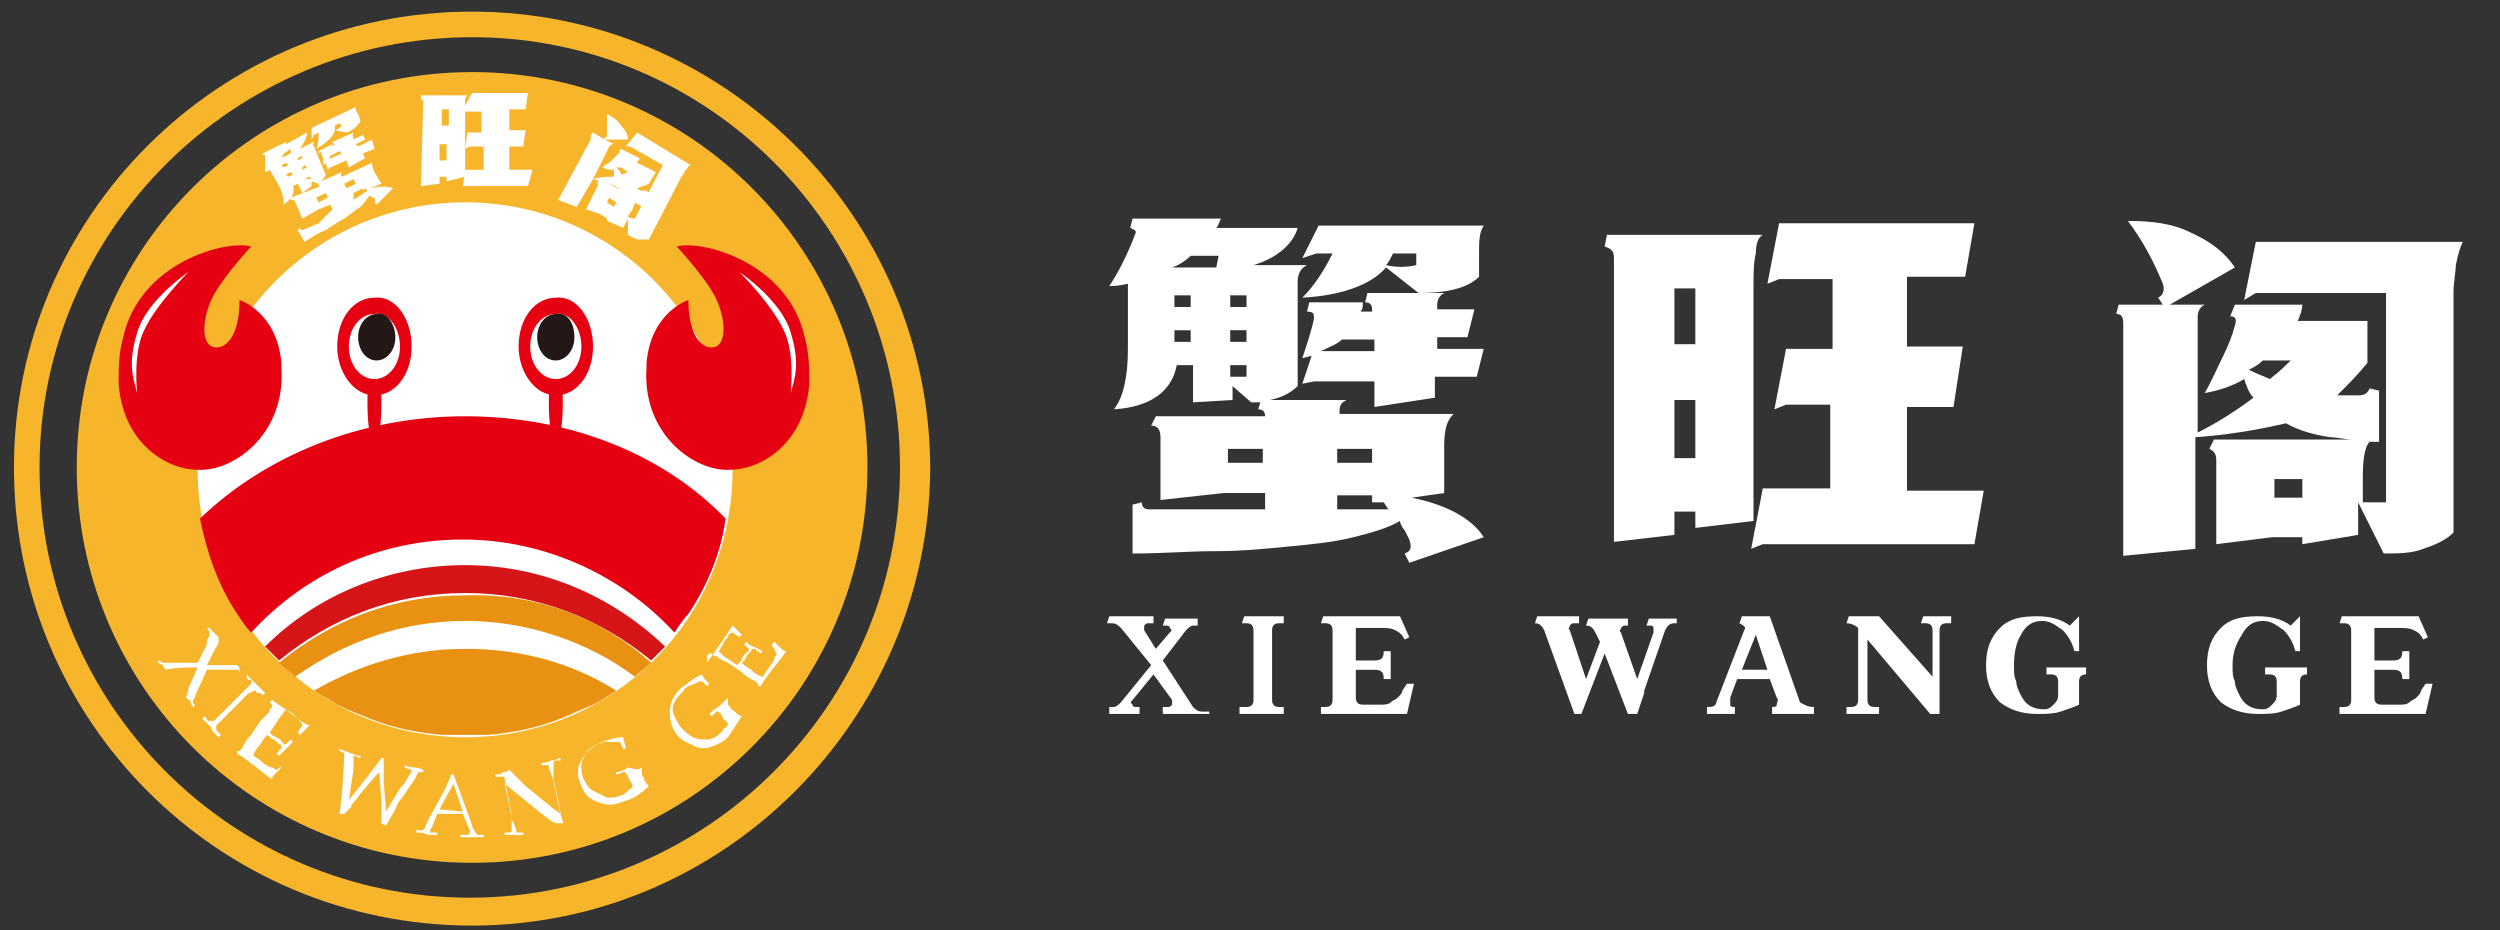 <?xml version="1.0" encoding="utf-8"?>
<!-- Generator: Adobe Illustrator 22.0.0, SVG Export Plug-In . SVG Version: 6.00 Build 0)  -->
<svg version="1.1" id="图层_1" xmlns="http://www.w3.org/2000/svg" xmlns:xlink="http://www.w3.org/1999/xlink" x="0px" y="0px"
	 width="107.5px" height="40px" viewBox="0 0 107.5 40" style="enable-background:new 0 0 107.5 40;" xml:space="preserve">
<rect x="0" y="0" width="107.5" height="40" fill="#333333" stroke="none"/>
<style type="text/css">
	.st0{fill:#FFFFFF;}
	.st1{fill:#F7B52C;}
	.st2{fill:#E50012;}
	.st3{fill:#231815;}
	.st4{fill:#D61518;}
	.st5{fill:#E89112;}
</style>
<g id="图层_2">
</g>
<g id="图层_4">
</g>
<g id="图层_5">
	<circle class="st0" cx="19.9" cy="20" r="13"/>
</g>
<g id="图层_3">
	<path class="st1" d="M20.3,3.1c-9.4,0-17,7.6-17,17s7.6,17,17,17c9.4,0,17-7.6,17-17S29.7,3.1,20.3,3.1 M20,31.7
		c-6.4,0-11.5-5.2-11.5-11.5c0-6.4,5.2-11.5,11.5-11.5c6.4,0,11.5,5.2,11.5,11.5C31.5,26.6,26.4,31.7,20,31.7"/>
	<path class="st2" d="M16.4,17.3c0,0.9-0.1,1.7-0.3,1.7c-0.2,0-0.3-0.8-0.3-1.7c0-0.9,0.1-1.7,0.3-1.7
		C16.3,15.6,16.4,16.3,16.4,17.3"/>
	<path class="st2" d="M17.7,14.9c0,1.2-0.7,2.1-1.6,2.1c-0.9,0-1.6-1-1.6-2.1c0-1.2,0.7-2.1,1.6-2.1C17,12.7,17.7,13.7,17.7,14.9"/>
	<path class="st0" d="M17.2,14.9c0,0.8-0.5,1.4-1.1,1.4c-0.6,0-1.1-0.6-1.1-1.4c0-0.8,0.5-1.4,1.1-1.4
		C16.7,13.4,17.2,14.1,17.2,14.9"/>
	<path class="st3" d="M17,14.5c0,0.6-0.4,1-0.8,1c-0.5,0-0.8-0.5-0.8-1c0-0.6,0.4-1,0.8-1C16.6,13.4,17,13.9,17,14.5"/>
	<path class="st2" d="M24.2,17.3c0,0.9-0.1,1.7-0.3,1.7c-0.2,0-0.3-0.8-0.3-1.7c0-0.9,0.1-1.7,0.3-1.7
		C24.1,15.6,24.2,16.3,24.2,17.3"/>
	<path class="st2" d="M25.5,14.9c0,1.2-0.7,2.1-1.6,2.1c-0.9,0-1.6-1-1.6-2.1c0-1.2,0.7-2.1,1.6-2.1C24.8,12.7,25.5,13.7,25.5,14.9"
		/>
	<path class="st0" d="M25,14.9c0,0.8-0.5,1.4-1.1,1.4c-0.6,0-1.1-0.6-1.1-1.4c0-0.8,0.5-1.4,1.1-1.4C24.5,13.4,25,14.1,25,14.9"/>
	<path class="st3" d="M24.7,14.5c0,0.6-0.4,1-0.8,1c-0.5,0-0.8-0.5-0.8-1c0-0.6,0.4-1,0.8-1C24.4,13.4,24.7,13.9,24.7,14.5"/>
	<path class="st2" d="M20,17.9c-4.5,0-8.6,1.7-11.4,4.4c0.3,1.5,0.8,2.9,1.6,4.1c0.2,0.3,0.4,0.6,0.6,0.8c2.3-2.5,5.5-4,9.1-4
		c3.6,0,6.9,1.6,9.1,4c0.2-0.3,0.4-0.6,0.6-0.8c0.8-1.2,1.4-2.6,1.6-4.1C28.6,19.6,24.6,17.9,20,17.9"/>
	<path class="st4" d="M28.6,27.8c-0.2,0.2-0.4,0.4-0.6,0.6c-2.2-1.8-4.9-2.9-8-2.9s-5.8,1.1-8,2.9c-0.2-0.2-0.4-0.4-0.6-0.6
		c2.2-2.2,5.3-3.5,8.6-3.5C23.4,24.3,26.4,25.7,28.6,27.8"/>
	<path class="st5" d="M28,28.5c-0.2,0.2-0.5,0.4-0.7,0.6c-2-1.5-4.6-2.4-7.3-2.4c-2.7,0-5.2,0.9-7.3,2.4c-0.2-0.2-0.5-0.4-0.7-0.6
		c2.2-1.8,4.9-2.9,8-2.9C23.1,25.5,25.9,26.6,28,28.5"/>
	<path class="st5" d="M20,27.9c-2.4,0-4.6,0.7-6.5,1.8c0.3,0.2,0.7,0.4,1,0.6c0.4,0.2,0.9,0.4,1.4,0.6c1,0.4,2,0.6,3.1,0.7
		c0.3,0,0.6,0,1,0c0.3,0,0.7,0,1,0c1.1-0.1,2.1-0.3,3.1-0.7c0.5-0.2,0.9-0.4,1.4-0.6c0.4-0.2,0.7-0.4,1-0.6
		C24.6,28.5,22.4,27.9,20,27.9"/>
	<path class="st0" d="M6.8,28.4L6.8,28.4L6.8,28.4c0.1,0,0.2,0.1,0.2,0.1c0,0,0.1,0,0.2,0c0.1,0,0.2,0,0.4,0l0.9,0l0.3-0.6
		c0,0,0.1-0.1,0.1-0.3c0-0.1,0.1-0.2,0.1-0.3c0-0.1,0-0.1,0-0.1c0,0,0-0.1-0.1-0.2l0,0l0.1,0l0,0l0.4,0.4c0,0.1,0,0.1,0,0.2
		c0,0.1-0.1,0.2-0.2,0.4l-0.3,0.6l1.3,0c0.1,0.1,0.1,0.1,0.1,0.2c0,0,0,0.1,0.1,0.1l0,0l-0.1,0l0,0c0-0.1-0.1-0.1-0.1-0.1
		c0,0-0.1,0-0.1,0c-0.1,0-0.2,0-0.4,0l-0.6,0l-0.2,0l-0.5,1.1c0,0.1-0.1,0.2-0.1,0.2c0,0.1,0,0.1,0,0.1c0,0,0,0.1,0.1,0.1l0,0
		l-0.1,0.1l0,0c-0.1-0.1-0.1-0.2-0.1-0.2c0-0.1-0.1-0.1-0.2-0.2c0-0.1,0.1-0.2,0.1-0.4l0.4-0.9l-0.2,0c-0.3,0-0.7,0-1.2,0.1
		c0-0.1-0.1-0.1-0.1-0.2C6.8,28.5,6.8,28.5,6.8,28.4L6.8,28.4z"/>
	<path class="st0" d="M10.6,29l0.2,0.2c0.1,0.1,0.2,0.2,0.2,0.2c0,0,0.2,0.2,0.4,0.4l0,0l-0.1,0.1l0,0c-0.1-0.1-0.1-0.1-0.2-0.1
		c0,0-0.1,0-0.1-0.1c0,0-0.1,0-0.1,0c0,0-0.1,0.1-0.2,0.1l-0.3,0.3l-0.6,0.6l-0.3,0.3c-0.1,0.1-0.2,0.2-0.2,0.2c0,0,0,0.1,0,0.1
		c0,0,0,0,0,0.1c0,0,0.1,0.1,0.2,0.2l0,0l-0.1,0.1h0c0,0-0.1-0.1-0.2-0.2c-0.1-0.1-0.1-0.1-0.1-0.2c0,0-0.2-0.2-0.4-0.4v0l0.1-0.1
		l0,0C8.9,30.9,8.9,31,9,31c0,0,0.1,0,0.1,0c0,0,0,0,0.1,0c0,0,0.1-0.1,0.2-0.2l0.3-0.3l0.6-0.6l0.3-0.3c0.1-0.1,0.2-0.2,0.2-0.2
		c0,0,0-0.1,0-0.1c0,0,0,0,0-0.1C10.7,29.3,10.6,29.2,10.6,29L10.6,29L10.6,29L10.6,29z"/>
	<path class="st0" d="M11.7,30.1L11.7,30.1c0.4,0.3,0.6,0.4,0.7,0.5c0.3,0.2,0.6,0.5,0.9,0.6l0,0c-0.1,0.1-0.2,0.2-0.4,0.4l0,0
		l-0.1-0.1l0,0c0,0,0,0,0,0c0.1-0.1,0.1-0.2,0.2-0.3c0-0.1-0.1-0.2-0.2-0.3c-0.1-0.1-0.2-0.2-0.2-0.2c-0.1-0.1-0.2-0.1-0.3-0.2
		L12,30.9l-0.2,0.3l-0.2,0.3c0.1,0.1,0.2,0.2,0.3,0.2c0.1,0.1,0.2,0.1,0.2,0.2c0.1,0,0.1,0.1,0.1,0.1c0,0,0,0,0.1,0c0,0,0,0,0.1-0.1
		l0.1-0.1l0,0l0.1,0.1l0,0c-0.1,0.1-0.2,0.2-0.3,0.3L12,32.5l0,0l-0.1-0.1l0,0l0.1-0.1c0-0.1,0.1-0.1,0.1-0.1c0,0,0,0,0-0.1
		c0,0,0-0.1-0.1-0.1c-0.1-0.1-0.1-0.1-0.2-0.2c-0.1,0-0.2-0.1-0.3-0.2c-0.1,0.1-0.2,0.2-0.3,0.4c-0.2,0.2-0.3,0.4-0.3,0.5l0.3,0.2
		c0.2,0.2,0.4,0.3,0.5,0.3c0.1,0,0.1,0.1,0.2,0.1c0,0,0.1-0.1,0.2-0.1C12,33,12,32.9,12,32.9l0,0l0.1,0.1l0,0c0,0-0.1,0.1-0.2,0.2
		c-0.1,0.1-0.2,0.2-0.2,0.3l0,0c-0.2-0.1-0.4-0.3-0.8-0.6l-0.4-0.3c-0.1-0.1-0.2-0.1-0.3-0.2l0,0l0-0.1l0,0c0.1,0,0.1,0,0.1,0
		c0,0,0.1-0.1,0.2-0.3c0.1-0.2,0.2-0.3,0.3-0.4l0.4-0.6l0.3-0.3c0.1-0.1,0.1-0.1,0.1-0.2c0,0,0.1-0.1,0.1-0.1c0,0,0,0,0-0.1
		c0,0,0,0,0,0c0,0,0,0-0.1-0.1L11.7,30.1L11.7,30.1L11.7,30.1z"/>
	<path class="st0" d="M14.6,35l0.1-0.8l0.1-1.6c0-0.1,0-0.2,0-0.2c0,0-0.1-0.1-0.2-0.1l0,0l0-0.1l0,0c0.2,0.1,0.3,0.1,0.5,0.2
		c0.1,0,0.2,0.1,0.4,0.1l0,0l0,0.1l0,0c-0.1,0-0.2-0.1-0.2-0.1c0,0,0,0-0.1,0c0,0,0,0.1,0,0.3c0,0.1,0,0.3,0,0.3L15,34.4l0.8-1
		c0.2-0.3,0.4-0.5,0.6-0.8l0.1,0c0,0.3,0,0.7,0,1l0.1,1.3l0.6-1c0.1-0.1,0.2-0.2,0.3-0.4c0.1-0.2,0.2-0.3,0.2-0.3c0,0,0-0.1,0-0.1
		c0,0-0.1,0-0.3-0.1l0,0l0-0.1l0,0c0.2,0.1,0.3,0.1,0.4,0.1c0,0,0.2,0,0.4,0.1l0,0l0,0.1l0,0c-0.1,0-0.1,0-0.1,0c0,0-0.1,0-0.1,0
		c0,0-0.1,0.1-0.1,0.2l-0.2,0.3l-0.4,0.6c-0.1,0.1-0.2,0.2-0.3,0.5l-0.4,0.7l-0.2-0.1c0-0.4,0-0.7,0-1l-0.1-1.2L15.6,34l-0.3,0.4
		c-0.1,0.1-0.2,0.2-0.2,0.3L14.8,35L14.6,35z"/>
	<path class="st0" d="M17.9,35.8L17.9,35.8l0-0.1l0,0c0.1,0,0.2,0,0.2,0c0,0,0.1,0,0.1,0c0,0,0.1-0.1,0.1-0.2l0.2-0.4l0.6-1.1
		c0.1-0.2,0.2-0.4,0.3-0.7l0.1,0l0.7,1.9l0.1,0.3c0,0.1,0.1,0.2,0.1,0.2c0,0.1,0.1,0.1,0.1,0.2c0,0,0,0,0.1,0c0,0,0.1,0,0.2,0l0,0
		l0,0.1l0,0c-0.1,0-0.3,0-0.4,0c-0.2,0-0.4,0-0.6,0l0,0l0-0.1l0,0c0.1,0,0.2,0,0.3,0c0,0,0.1,0,0.1-0.1c0,0,0-0.1,0-0.1L19.9,35
		L18.8,35l-0.2,0.5c0,0.1-0.1,0.1-0.1,0.2c0,0,0,0.1,0,0.1c0,0,0.1,0,0.3,0l0,0l0,0.1l0,0c-0.2,0-0.3,0-0.4,0
		C18.2,35.8,18.1,35.8,17.9,35.8 M18.9,34.8l1,0.1l-0.4-1.2L18.9,34.8z"/>
	<path class="st0" d="M21.7,35.9L21.7,35.9L21.7,35.9l0-0.1c0.1,0,0.1,0,0.2,0c0,0,0.1,0,0.1-0.1c0,0,0,0,0-0.1c0,0,0-0.1,0-0.3
		c0-0.1,0-0.2,0-0.3l-0.3-1.5c0-0.1,0-0.1-0.1-0.1c0,0-0.1,0-0.1,0c0,0-0.1,0-0.2,0l0,0l0-0.1l0,0c0.2,0,0.3,0,0.3-0.1
		c0.1,0,0.2,0,0.3-0.1l0.7,0.7l1.1,0.9c0.1,0.1,0.3,0.2,0.4,0.3l-0.3-1.4c0,0,0-0.1-0.1-0.3c0-0.1-0.1-0.2-0.1-0.3c0,0,0-0.1,0-0.1
		c0,0,0,0-0.1,0c0,0-0.1,0-0.2,0l0,0l0-0.1l0,0c0.1,0,0.2,0,0.4-0.1c0.2,0,0.3-0.1,0.4-0.1l0,0l0,0.1l0,0c-0.1,0-0.1,0-0.2,0
		c0,0-0.1,0-0.1,0.1c0,0,0,0,0,0.1c0,0,0,0.1,0,0.3c0,0.1,0,0.2,0,0.3l0.2,0.9l0.1,0.5c0,0.2,0.1,0.3,0.1,0.5c-0.1,0-0.2,0-0.3,0
		l-0.2-0.1L23.3,35l-1.6-1.3l0.3,1.4c0,0.1,0,0.2,0.1,0.3c0,0.1,0.1,0.2,0.1,0.3c0,0,0,0.1,0,0.1c0,0,0,0,0.1,0c0,0,0.1,0,0.2,0l0,0
		l0,0.1l0,0c-0.1,0-0.2,0-0.3,0C22,35.9,21.8,35.9,21.7,35.9"/>
	<path class="st0" d="M27.6,33L27.6,33L27.6,33l0,0.2c0,0,0,0,0,0c0,0,0,0,0,0.1c0,0.1,0.1,0.1,0.1,0.2c0,0.1,0.1,0.2,0.2,0.3l0,0
		c-0.3,0.3-0.6,0.5-0.9,0.6c-0.3,0.1-0.5,0.2-0.8,0.2c-0.2,0-0.5-0.1-0.7-0.2c-0.2-0.1-0.4-0.3-0.5-0.6c-0.2-0.4-0.2-0.8,0-1.1
		c0.2-0.4,0.5-0.6,0.9-0.8c0.3-0.1,0.6-0.2,0.9-0.2l0,0c0,0.1,0.1,0.3,0.1,0.5l0,0l-0.1,0l0,0l-0.1-0.2c0-0.1-0.1-0.1-0.1-0.1
		c0,0,0,0-0.1,0c0,0-0.1,0-0.2,0c-0.1,0-0.2,0-0.3,0c-0.1,0-0.2,0.1-0.3,0.1c-0.2,0.1-0.4,0.2-0.5,0.4c-0.1,0.2-0.2,0.3-0.2,0.5
		c0,0.2,0,0.4,0.1,0.6c0.1,0.2,0.2,0.4,0.4,0.5c0.2,0.1,0.4,0.2,0.6,0.3c0.2,0,0.4,0,0.6-0.1c0.1,0,0.2-0.1,0.3-0.2
		c0.1-0.1,0.2-0.1,0.2-0.2c0,0,0-0.1-0.1-0.2l-0.1-0.2c0-0.1-0.1-0.1-0.1-0.2c0,0-0.1,0-0.1,0c0,0-0.2,0.1-0.3,0.1l0,0l0-0.1l0,0
		l0.1,0c0.2-0.1,0.3-0.1,0.4-0.2C27.4,33.1,27.5,33.1,27.6,33L27.6,33z"/>
	<path class="st0" d="M31.3,30L31.3,30L31.3,30l0,0.2c0,0,0,0,0,0.1c0,0,0,0,0.1,0.1c0,0.1,0.1,0.1,0.2,0.2c0.1,0.1,0.2,0.2,0.3,0.2
		l0,0c-0.2,0.3-0.4,0.6-0.6,0.9c-0.2,0.2-0.4,0.3-0.7,0.4c-0.2,0.1-0.5,0.1-0.7,0c-0.2-0.1-0.5-0.2-0.7-0.4
		c-0.3-0.3-0.4-0.7-0.4-1.1c0-0.4,0.2-0.8,0.6-1.1c0.3-0.2,0.5-0.4,0.8-0.5l0,0c0,0.1,0.1,0.2,0.3,0.4l0,0l-0.1,0.1l0,0l-0.1-0.1
		c0,0-0.1-0.1-0.1-0.1c0,0,0,0-0.1,0c0,0-0.1,0-0.2,0.1c-0.1,0-0.2,0.1-0.3,0.1c-0.1,0.1-0.2,0.1-0.2,0.2c-0.2,0.2-0.3,0.3-0.4,0.5
		c-0.1,0.2-0.1,0.4,0,0.6c0.1,0.2,0.2,0.4,0.3,0.5c0.2,0.2,0.3,0.3,0.5,0.4c0.2,0.1,0.4,0.1,0.6,0.1c0.2,0,0.4-0.1,0.6-0.3
		c0.1-0.1,0.1-0.2,0.2-0.2c0.1-0.1,0.1-0.2,0.1-0.2c0,0-0.1-0.1-0.2-0.2l-0.1-0.2c-0.1-0.1-0.1-0.1-0.1-0.1c0,0-0.1,0-0.1,0
		c0,0-0.1,0.1-0.2,0.2l0,0l-0.1-0.1l0,0l0.1-0.1c0.1-0.1,0.3-0.2,0.4-0.3C31.1,30.2,31.2,30.1,31.3,30L31.3,30z"/>
	<path class="st0" d="M30.4,28.5L30.4,28.5c0.3-0.4,0.4-0.6,0.5-0.7c0.2-0.3,0.4-0.6,0.6-0.9h0c0.1,0.1,0.2,0.2,0.4,0.4l0,0
		l-0.1,0.1l0,0c0,0,0,0,0,0c-0.1-0.1-0.2-0.1-0.3-0.2c-0.1,0-0.2,0.1-0.2,0.2c-0.1,0.1-0.2,0.2-0.2,0.3c-0.1,0.1-0.1,0.2-0.2,0.3
		l0.2,0.2l0.3,0.2l0.3,0.2c0.1-0.1,0.2-0.2,0.2-0.3c0.1-0.1,0.1-0.2,0.2-0.2c0-0.1,0.1-0.1,0.1-0.1c0,0,0,0,0-0.1c0,0,0,0-0.1-0.1
		l-0.1-0.1l0,0l0.1-0.1l0,0c0.1,0.1,0.2,0.2,0.3,0.2l0.4,0.2l0,0l-0.1,0.1l0,0l-0.1-0.1c-0.1,0-0.1-0.1-0.1-0.1c0,0,0,0-0.1,0
		c0,0-0.1,0-0.1,0.1c-0.1,0.1-0.1,0.1-0.2,0.2c0,0.1-0.1,0.2-0.2,0.3c0.1,0.1,0.2,0.2,0.4,0.3c0.2,0.2,0.4,0.3,0.5,0.3l0.2-0.3
		c0.2-0.3,0.3-0.4,0.3-0.5c0-0.1,0.1-0.1,0.1-0.2c0,0-0.1-0.1-0.1-0.2c-0.1-0.1-0.1-0.1-0.1-0.2v0l0.1-0.1l0,0c0,0,0.1,0.1,0.2,0.2
		c0.1,0.1,0.2,0.2,0.3,0.2l0,0c-0.1,0.2-0.3,0.4-0.6,0.8l-0.3,0.4c-0.1,0.1-0.1,0.2-0.2,0.3l0,0l-0.1,0l0,0c0-0.1,0-0.1,0-0.1
		c0,0-0.1-0.1-0.3-0.2c-0.2-0.1-0.3-0.2-0.4-0.3l-0.6-0.4l-0.4-0.2c-0.1-0.1-0.1-0.1-0.2-0.1c0,0-0.1-0.1-0.1-0.1c0,0,0,0-0.1,0
		c0,0,0,0,0,0c0,0,0,0-0.1,0.1L30.4,28.5L30.4,28.5L30.4,28.5z"/>
	<path class="st1" d="M20.3,39.8C9.4,39.8,0.6,31,0.6,20.1C0.6,9.3,9.4,0.5,20.3,0.5c10.8,0,19.7,8.8,19.7,19.7
		C39.9,31,31.1,39.8,20.3,39.8 M20.3,1.6C10.1,1.6,1.7,9.9,1.7,20.1s8.3,18.5,18.5,18.5c10.2,0,18.5-8.3,18.5-18.5
		S30.5,1.6,20.3,1.6"/>
	<path class="st0" d="M15.9,8.1c0.4-0.1,0.8-0.1,1,0l-0.7,0.7l-0.1-0.1c0.1-0.1,0-0.1,0-0.2L16,8.5c0,0-0.1-0.1-0.1-0.1
		c-0.1,0.1-0.2,0.3-0.4,0.5c-0.2,0.1-0.4,0.3-0.7,0.5c-0.2,0.1-0.5,0.3-0.8,0.5c-0.3,0.1-0.6,0.3-0.9,0.5l-0.3-0.5l0.1-0.1
		c0,0.1,0.1,0.1,0.1,0.1l0.7-0.3L14.3,9l-0.1-0.2l-0.5,0.2l-0.7,0.4l-0.3-0.7c0-0.1-0.1-0.1-0.2-0.1l0-0.1L13.8,8c0,0-0.1,0-0.1,0
		l0-0.1c0,0,0,0,0,0l0,0l-0.3-0.1L13.4,8l-0.4,0.3l-0.2-0.4l-0.2,0.1c0.1,0.3-0.1,0.6-0.4,0.8c0-0.2,0-0.4-0.2-0.8l-0.4-0.7
		c-0.1,0.1-0.2,0.1-0.2,0.1c0-0.2,0-0.5,0-0.7c0,0,0-0.1-0.1,0l0-0.1l1-0.5c0,0,0,0.1,0,0.1l0.9-0.5c0,0.2-0.1,0.4-0.3,0.7l0.6-0.3
		c0,0.1-0.1,0.1,0,0.2L14,7.5c0,0.1-0.1,0.2-0.2,0.3l0.9-0.4c0,0-0.1,0.1,0,0.2l0,0l1.3-0.6c0,0.1,0,0.2,0.1,0.4l0.3,0.5L15.9,8.1z
		 M12.5,6.6l0-0.2l-0.3,0.2c0,0.1-0.1,0.2-0.1,0.2L12.5,6.6z M12.2,7.2l0.2-0.1L12.3,7l-0.2,0.1L12.2,7.2z M12.6,7.5l-0.1-0.1
		l-0.2,0.1l0.1,0.1L12.6,7.5z M12.8,6.9L13,6.8L13,6.7l-0.2,0.1L12.8,6.9z M13,7.2L13,7.3l0.2-0.1l-0.1-0.1L13,7.2z M13.2,7.7
		c0,0,0.1,0,0.1,0c0,0,0.1,0,0.1,0l-0.1-0.1l-0.2,0.1L13.2,7.7z M13.5,5.8L13.4,6l0-0.5l1.9-0.9c0,0.1,0,0.2,0.1,0.3l0.1,0.3
		c-0.1,0.2-0.3,0.4-0.6,0.5l-0.5-0.1c-0.1,0.3-0.3,0.5-0.8,0.8c0.1-0.2,0.1-0.4,0.1-0.7L13.5,5.8z M14.1,8.5L14,8.3l-0.4,0.2
		l0.1,0.2L14.1,8.5z M15,7.2l-0.1-0.3l-0.7,0.3l-0.1,0.1L14,7l-0.1,0.1c0-0.2,0-0.4-0.1-0.5c0-0.1,0-0.1-0.1,0l0-0.1l0.6-0.3
		c0,0.1,0,0.1,0,0.1l0.1-0.1l0,0c0,0-0.1-0.1-0.1,0l0-0.1l0.9-0.4c0,0.1-0.1,0.1,0,0.2l0,0.1l0.4-0.2L15.7,6l-0.4,0.2l0.1,0.1L16,6
		l0.1,0.4l-0.5,0.2l0.1,0.2L15,7.2z M14.7,6.6l-0.1-0.1l-0.4,0.2c0,0.1-0.1,0.2-0.2,0.2L14.7,6.6z M14.6,5.3l-0.2,0.1
		c0,0.1,0,0.1,0,0.2c0.1,0,0.2-0.1,0.3-0.2L14.6,5.3z M15.2,7.7l-0.4,0.2l0.1,0.2l0.4-0.2L15.2,7.7z M15.2,8.6
		c0.1-0.1,0.2-0.1,0.3-0.2l0.3-0.2l-0.1-0.1l-0.1,0.1l0-0.1l-0.4,0.2L15.2,8.6z"/>
	<path class="st0" d="M19.2,7.8l0-0.2l-0.3,0l0,0.3l-0.8,0.1l0.1-3.6c0-0.1,0-0.1-0.1-0.1l0-0.2l2,0c0,0-0.1,0.1-0.1,0.2
		c0,0.1,0,0.3,0,0.4l0,2.9L19.2,7.8z M19.2,6.9l0-0.7l-0.3,0l0,0.7L19.2,6.9z M19.3,4.7l-0.3,0l0,0.7l0.3,0L19.3,4.7z M22.9,7.3
		L22.7,8l-2.7,0L19.9,8l0.1-0.7l0.8,0l0-1l-0.6,0l-0.2,0.1l0.1-0.7l0.6,0l0-0.9l-0.7,0l-0.2,0.1L20.3,4l2.4,0l-0.1,0.7l-0.7,0l0,0.9
		l0.7,0l-0.1,0.7l-0.6,0l0,1L22.9,7.3z"/>
	<path class="st0" d="M25.5,7.7l-0.7,1.2l-0.8-0.3L25.4,6c0-0.1,0-0.1,0-0.2l0.1-0.1L26,6l0-0.1c0.1,0,0.1,0,0.1-0.1
		c0-0.3,0-0.6,0-0.9c0.2,0.1,0.5,0.3,0.6,0.5C26.9,5.6,27,5.8,27,6l-1,0l0.4,0.2c-0.1,0-0.1,0-0.2,0.1L25.5,7.7
		c0.3-0.1,0.6-0.1,0.9-0.1c0-0.1,0-0.2,0-0.3c-0.2,0-0.3,0-0.5-0.1C26,7.1,26.2,7,26.3,6.9c0.1-0.1,0.2-0.2,0.3-0.3
		c0.1-0.1,0.1-0.1,0-0.1l0.1-0.1l0.8,0.4c0,0.1-0.1,0.1-0.1,0.2l0.8,0.4l-0.3,0.5c-0.2,0.1-0.3,0.1-0.5,0.2c0.1,0.1,0.2,0.1,0.2,0.1
		c0.1,0,0.1,0,0.2,0l0.1,0.1l-0.3,0.6c-0.1-0.1-0.2-0.1-0.3-0.2c-0.1-0.1-0.2-0.1-0.3-0.2c-0.2-0.1-0.3-0.3-0.4-0.4
		C26.3,7.9,25.9,7.8,25.5,7.7 M29.7,7.1c-0.1,0-0.1,0.1-0.2,0.2c-0.1,0.1-0.1,0.2-0.2,0.3l-1.4,2.7c-0.1,0-0.3,0-0.4,0
		c-0.2,0-0.3-0.1-0.5-0.2l0-0.7l-0.2,0.4l-0.7-0.3l0-0.1l-0.3-0.2L25.2,9L25.7,8c0-0.1,0-0.1,0-0.2l0.1-0.1l1.7,0.9
		c-0.1,0-0.2,0.1-0.3,0.4L27,9.3c0.1,0.1,0.2,0.1,0.3,0.1l1.2-2.3l-1.4-0.8l-0.2,0l0.5-0.6L29.7,7.1z M26.4,8.9l0.1-0.2l-0.3-0.2
		l-0.1,0.2L26.4,8.9z M26.7,7.5c0.1,0,0.3-0.1,0.3-0.1l-0.3-0.2c-0.1,0-0.1,0-0.2,0C26.6,7.3,26.7,7.4,26.7,7.5"/>
	<path class="st0" d="M60.7,21.4c1.5,0.3,2.6,0.9,3.1,1.7l-3.2,1.1l-0.2-0.4c0.3-0.1,0.3-0.3,0.2-0.6l-0.2-0.4
		c-0.1-0.1-0.2-0.3-0.2-0.4c-0.5,0.3-1.2,0.5-2,0.7c-0.8,0.2-1.7,0.3-2.8,0.4c-1,0.1-2,0.2-3.2,0.2c-1,0-2.2,0.1-3.5,0.1v-2.1
		l0.4-0.1c0,0.2,0.1,0.3,0.3,0.3h2.5l2.5,0v-0.7h-1.8l-2.7,0.3v-2.7c0-0.3-0.1-0.5-0.4-0.5l0.2-0.4h4.7c0-0.2-0.1-0.3-0.3-0.3
		l0.1-0.3c-0.1,0-0.1,0-0.2,0h-0.2l-0.8-0.7v0.6l-1.7,0.1v-1.6h-0.7c-0.2,1.1-1.1,1.8-2.7,1.9c0.4-0.5,0.6-1.4,0.6-2.6v-2.8
		c-0.4,0.1-0.7,0.1-0.8,0.1c0.4-0.6,0.8-1.4,1.1-2.2c0.1-0.2,0-0.2-0.2-0.3l0.1-0.4h3.8c-0.1,0.2-0.1,0.3-0.2,0.4h3.5
		c-0.2,0.7-0.9,1.3-1.9,1.6h2.3c-0.2,0.1-0.4,0.3-0.4,0.7v4.5c-0.3,0.3-0.7,0.5-1.2,0.6h3.3c-0.2,0.1-0.3,0.2-0.3,0.5v0.1h4.9
		c-0.3,0.3-0.4,0.7-0.4,1.4v2L60.7,21.4z M52.3,11.5l0.1-0.5h-1.2c-0.2,0.2-0.5,0.4-0.8,0.5H52.3z M50.5,13.2h0.7v-0.5h-0.7V13.2z
		 M51.2,14.2h-0.7v0.5h0.7V14.2z M54.3,19.3h-1.5v0.6h1.5V19.3z M52.9,13.2h0.7v-0.5h-0.7V13.2z M52.9,14.7h0.7v-0.5h-0.7V14.7z
		 M52.9,16.2c0.1,0,0.2,0,0.4,0c0.1,0,0.2,0,0.3,0v-0.5h-0.7V16.2z M56.6,10.9L56,11.1l0.7-1.4h7.1c-0.2,0.3-0.2,0.7-0.2,1.2v1
		c-0.5,0.5-1.4,0.7-2.6,0.7l-1.4-1.1c-0.6,0.7-1.8,1.2-3.6,1.3c0.5-0.5,0.9-1.1,1.3-1.9H56.6z M59.1,17.5v-1.1h-2.6L56,16.5l0.4-1.2
		L56,15.4c0.2-0.6,0.4-1.2,0.5-1.7c0-0.2,0-0.3-0.3-0.3l0.1-0.4h2.3c0,0.2,0,0.3-0.1,0.4h0.5v-0.1c0-0.2-0.1-0.3-0.3-0.3l0.1-0.4
		h3.3c-0.2,0.1-0.3,0.3-0.3,0.5v0.2h1.6l-0.3,1.2h-1.3v0.5h2l-0.3,1.2h-1.8v0.9L59.1,17.5z M59.1,15.1v-0.5h-1.4
		c-0.2,0.2-0.5,0.3-0.9,0.5H59.1z M59,19.3h-1.5v0.6H59V19.3z M57.4,21.9c0.4,0,0.8,0,1.2,0l1.1,0l-0.2-0.3L59,21.6v-0.3h-1.5V21.9z
		 M60.8,10.9h-0.9c-0.1,0.2-0.2,0.4-0.3,0.5c0.4,0.1,0.9,0.1,1.3,0V10.9z"/>
	<path class="st0" d="M72.9,22.7V22H72v1l-2.6,0.3V11.1c0-0.3-0.1-0.4-0.4-0.5l0.1-0.5h6.7c-0.2,0.1-0.3,0.4-0.3,0.8
		c-0.1,0.4-0.1,0.9-0.1,1.5v10L72.9,22.7z M72.9,12.4H72v2.4h0.9V12.4z M72.9,17.2H72v2.5h0.9V17.2z M85.3,21.1l-0.4,2.3h-9.1
		l-0.5,0.2l0.5-2.6h2.9v-3.6h-1.9l-0.5,0.2l0.5-2.6h2v-3h-2.3l-0.5,0.2l0.5-2.6h8.4l-0.4,2.3H82v3h2.4L84,17.5h-2v3.6H85.3z"/>
	<path class="st0" d="M94.4,18.8v4.8l-3.1,0.3v-10c0-0.3-0.1-0.4-0.3-0.4l0.1-0.4H93l-0.2-0.3c0.2-0.1,0.3-0.3,0.2-0.6
		c-0.4-1-0.9-1.9-1.5-2.7c1,0,1.9,0.1,2.7,0.5c0.9,0.4,1.5,0.9,1.9,1.5l-2.8,1.6h1.5c-0.2,0.1-0.3,0.3-0.3,0.5v5
		c0.8-0.4,1.6-0.9,2.4-1.5c-0.2-0.2-0.3-0.5-0.4-0.8c-0.5,0.3-1.1,0.5-1.7,0.6c0.3-0.5,0.5-1,0.8-1.6c0.2-0.4,0.4-0.9,0.5-1.3
		c0.1-0.3,0-0.4-0.2-0.4l0.2-0.5h2.9c0,0.2-0.1,0.5-0.2,0.7h3v1.8c-0.4,0.5-0.8,0.9-1.3,1.4c0.4,0,0.7,0,0.9,0
		c0.3,0,0.4-0.1,0.5-0.3l0.4,0.1v2.2c-0.4,0-0.8,0-1.1-0.1c-0.4,0-0.7-0.1-1-0.1c-0.7-0.1-1.4-0.3-1.9-0.6
		C97,18.5,95.8,18.7,94.4,18.8 M105.9,10.4c-0.1,0.2-0.2,0.5-0.3,1c0,0.3-0.1,0.7-0.1,1.2v10.3c-0.3,0.3-0.7,0.5-1.3,0.7
		c-0.5,0.2-1.1,0.2-1.7,0.2l-1.1-2.2v1.4L99,23.4v-0.3h-1.3l-2.4,0.3v-3.6c0-0.3-0.1-0.4-0.3-0.5l0.2-0.4h6.8
		c-0.3,0.2-0.4,0.7-0.4,1.7v1c0.4,0,0.7,0,1,0v-9h-5.6l-0.5,0.3l0.5-2.5H105.9z M97.6,16.3c0.4-0.3,0.7-0.6,0.9-0.8h-1.2
		c-0.2,0.2-0.4,0.3-0.6,0.4C97.1,16.1,97.4,16.2,97.6,16.3 M99,20.6h-1.2v0.8H99V20.6z"/>
	<path class="st0" d="M52,30.4v0.3h-2v-0.3h0.2c0.1,0,0.1,0,0.2-0.1c0-0.1,0-0.1,0-0.2L49.6,29l-0.9,1.1c-0.1,0.1-0.1,0.1,0,0.2
		c0,0.1,0.1,0.1,0.2,0.1h0.1v0.3h-1.3v-0.3h0.2c0.1,0,0.2-0.1,0.3-0.2l1.3-1.6L48.2,27c-0.1-0.1-0.2-0.2-0.4-0.2h-0.2l0.1-0.3h1.9
		v0.3h-0.2c-0.1,0-0.1,0-0.2,0.1c0,0.1,0,0.1,0,0.2l0.5,0.8l0.6-0.7c0.1-0.1,0.1-0.1,0-0.2c0-0.1-0.1-0.1-0.2-0.1h-0.1l0.1-0.3h1.4
		v0.3h-0.2c-0.1,0-0.2,0.1-0.3,0.2l-1,1.3l1.3,2c0.1,0.1,0.2,0.2,0.4,0.2H52z"/>
	<path class="st0" d="M53.4,30.4h0.2c0.2,0,0.3-0.1,0.3-0.3v-3c0-0.2-0.1-0.3-0.3-0.3h-0.2l0.1-0.3h1.7v0.3h-0.2
		c-0.2,0-0.3,0.1-0.3,0.3v3c0,0.2,0.1,0.3,0.3,0.3h0.2v0.3h-1.9V30.4z"/>
	<path class="st0" d="M60.8,29.4l-0.3,1.3h-3.7v-0.3H57c0.2,0,0.3-0.1,0.3-0.3v-3c0-0.2-0.1-0.3-0.3-0.3h-0.2l0.1-0.3h3.3l0.4,0.9
		l-0.2,0.1c-0.1-0.2-0.2-0.3-0.4-0.4c-0.2-0.1-0.4-0.1-0.7-0.1h-1v1.4h0.8c0.3,0,0.4-0.1,0.4-0.4h0.3v1.2h-0.3
		c0-0.3-0.1-0.4-0.4-0.4h-0.8V30c0,0.2,0.1,0.3,0.3,0.3h0.8c0.1,0,0.3,0,0.4-0.1c0.1-0.1,0.2-0.1,0.3-0.2c0.1-0.1,0.2-0.2,0.2-0.3
		l0.2-0.3L60.8,29.4z"/>
	<path class="st0" d="M72.1,26.5v0.3H72c-0.2,0-0.3,0.1-0.4,0.3l-0.9,2.6l0,0l0,0.1l-0.3,0.9H70L69,28.1l-1,2.6h-0.3l-1.3-3.6
		c-0.1-0.2-0.2-0.3-0.4-0.3h0l0.1-0.3h1.8v0.3h-0.2c-0.1,0-0.1,0-0.2,0.1c0,0.1-0.1,0.1,0,0.2l0.7,2.1l0.6-1.6l-0.2-0.4
		c-0.1-0.2-0.2-0.3-0.4-0.3h0l0.1-0.3H70v0.3h-0.1c-0.1,0-0.1,0-0.2,0.1c0,0.1-0.1,0.1,0,0.2l0.7,2l0.7-2c0-0.1,0-0.1,0-0.2
		c0-0.1-0.1-0.1-0.2-0.1h-0.1l0.1-0.3H72.1z"/>
	<path class="st0" d="M78,30.4v0.3h-1.8v-0.3c0.1,0,0.2,0,0.2-0.1c0-0.1,0.1-0.2,0-0.3l-0.3-0.8h-1.4L74.4,30c0,0.1,0,0.2,0,0.3
		c0,0.1,0.1,0.1,0.2,0.1v0.3h-1.2v-0.3h0.1c0.2,0,0.3-0.1,0.3-0.2l1.2-3.1c0.1-0.1,0-0.2-0.2-0.3l0.1-0.3h1.2l1.3,3.7
		C77.6,30.3,77.7,30.4,78,30.4L78,30.4z M76,28.8l-0.5-1.5l-0.6,1.5H76z"/>
	<path class="st0" d="M83.9,26.5v0.3h-0.2c-0.2,0-0.3,0.1-0.3,0.3v3.6H83l-2.7-3.2v2.6c0,0.2,0.1,0.3,0.3,0.3h0.2v0.3h-1.4v-0.3h0.2
		c0.2,0,0.3-0.1,0.3-0.3V27c-0.1-0.1-0.3-0.2-0.5-0.2l0.1-0.3h1.3l2.3,2.6v-2c0-0.2-0.1-0.3-0.3-0.3h-0.2l0.1-0.3H83.9z"/>
	<path class="st0" d="M89.7,28.7V29h0c-0.2,0-0.3,0.1-0.3,0.3v1c-0.2,0.1-0.5,0.2-0.8,0.3c-0.3,0.1-0.7,0.1-1,0.1
		c-0.7,0-1.2-0.2-1.6-0.5c-0.4-0.4-0.6-0.9-0.6-1.6c0-0.7,0.2-1.2,0.6-1.6c0.4-0.4,0.9-0.5,1.6-0.5c0.5,0,1,0.1,1.4,0.4l0.4-0.4V28
		h-0.2c-0.1-0.4-0.3-0.7-0.5-0.9c-0.3-0.2-0.5-0.4-0.9-0.4c-0.4,0-0.7,0.2-0.9,0.6c-0.2,0.3-0.3,0.8-0.3,1.3c0,0.3,0,0.5,0.1,0.7
		c0,0.2,0.1,0.4,0.2,0.6c0.2,0.4,0.5,0.6,1,0.6c0.2,0,0.3-0.1,0.4-0.2c0.1-0.1,0.2-0.2,0.2-0.4v-0.6c0-0.2-0.1-0.3-0.3-0.3h-0.2
		v-0.3H89.7z"/>
	<path class="st0" d="M99.2,28.7V29h0c-0.2,0-0.3,0.1-0.3,0.3v1c-0.2,0.1-0.5,0.2-0.8,0.3c-0.3,0.1-0.7,0.1-1,0.1
		c-0.7,0-1.2-0.2-1.6-0.5c-0.4-0.4-0.6-0.9-0.6-1.6c0-0.7,0.2-1.2,0.6-1.6c0.4-0.4,0.9-0.5,1.6-0.5c0.5,0,1,0.1,1.4,0.4l0.4-0.4V28
		h-0.2c-0.1-0.4-0.3-0.7-0.5-0.9c-0.3-0.2-0.5-0.4-0.9-0.4c-0.4,0-0.7,0.2-0.9,0.6C96.2,27.6,96,28,96,28.6c0,0.3,0,0.5,0.1,0.7
		c0,0.2,0.1,0.4,0.2,0.6c0.2,0.4,0.5,0.6,1,0.6c0.2,0,0.3-0.1,0.4-0.2c0.1-0.1,0.2-0.2,0.2-0.4v-0.6c0-0.2-0.1-0.3-0.3-0.3h-0.2
		v-0.3H99.2z"/>
	<path class="st0" d="M104.6,29.4l-0.3,1.3h-3.7v-0.3h0.2c0.2,0,0.3-0.1,0.3-0.3v-3c0-0.2-0.1-0.3-0.3-0.3h-0.2l0.1-0.3h3.3l0.4,0.9
		l-0.2,0.1c-0.1-0.2-0.2-0.3-0.4-0.4c-0.2-0.1-0.4-0.1-0.7-0.1h-1v1.4h0.8c0.3,0,0.4-0.1,0.4-0.4h0.3v1.2h-0.3
		c0-0.3-0.1-0.4-0.4-0.4h-0.8V30c0,0.2,0.1,0.3,0.3,0.3h0.8c0.1,0,0.3,0,0.4-0.1c0.1-0.1,0.2-0.1,0.3-0.2c0.1-0.1,0.2-0.2,0.2-0.3
		l0.2-0.3L104.6,29.4z"/>
	<path class="st2" d="M34.6,14.5c0.2,0.7,0.2,1.4,0.2,2c-0.2,2.6-2.1,3.7-3.4,3.7c-1.5,0.1-3.8-1.5-3.6-4.4c0-0.1,0-0.1,0-0.2
		c0.2-2.2,1.8-2.7,1.8-2.7c0,1.7,0.7,2.2,1.2,2c0.4-0.2,0.4-1,0.1-1.8c-0.3-0.9-1.8-2.5-1.8-2.5C30.2,10.3,33.9,11.3,34.6,14.5"/>
	<path class="st0" d="M31.8,11.7c0,0,1.8,1.2,2.2,2.6c0.4,1.3,0.2,1.9,0,2.6c0,0,0.2-1.7-0.3-2.7C33.2,13.1,31.8,11.7,31.8,11.7"/>
	<path class="st2" d="M5.3,14.5c-0.2,0.7-0.2,1.4-0.2,2c0.2,2.6,2.1,3.7,3.4,3.7c1.5,0.1,3.8-1.5,3.6-4.4c0-0.1,0-0.1,0-0.2
		c-0.2-2.2-1.8-2.7-1.8-2.7c0,1.7-0.7,2.2-1.2,2c-0.4-0.2-0.4-1-0.1-1.8c0.3-0.9,1.8-2.5,1.8-2.5C9.7,10.3,6,11.3,5.3,14.5"/>
	<path class="st0" d="M8.1,11.7c0,0-1.8,1.2-2.2,2.6c-0.4,1.3-0.2,1.9,0,2.6c0,0-0.2-1.7,0.3-2.7C6.7,13.1,8.1,11.7,8.1,11.7"/>
</g>
</svg>

